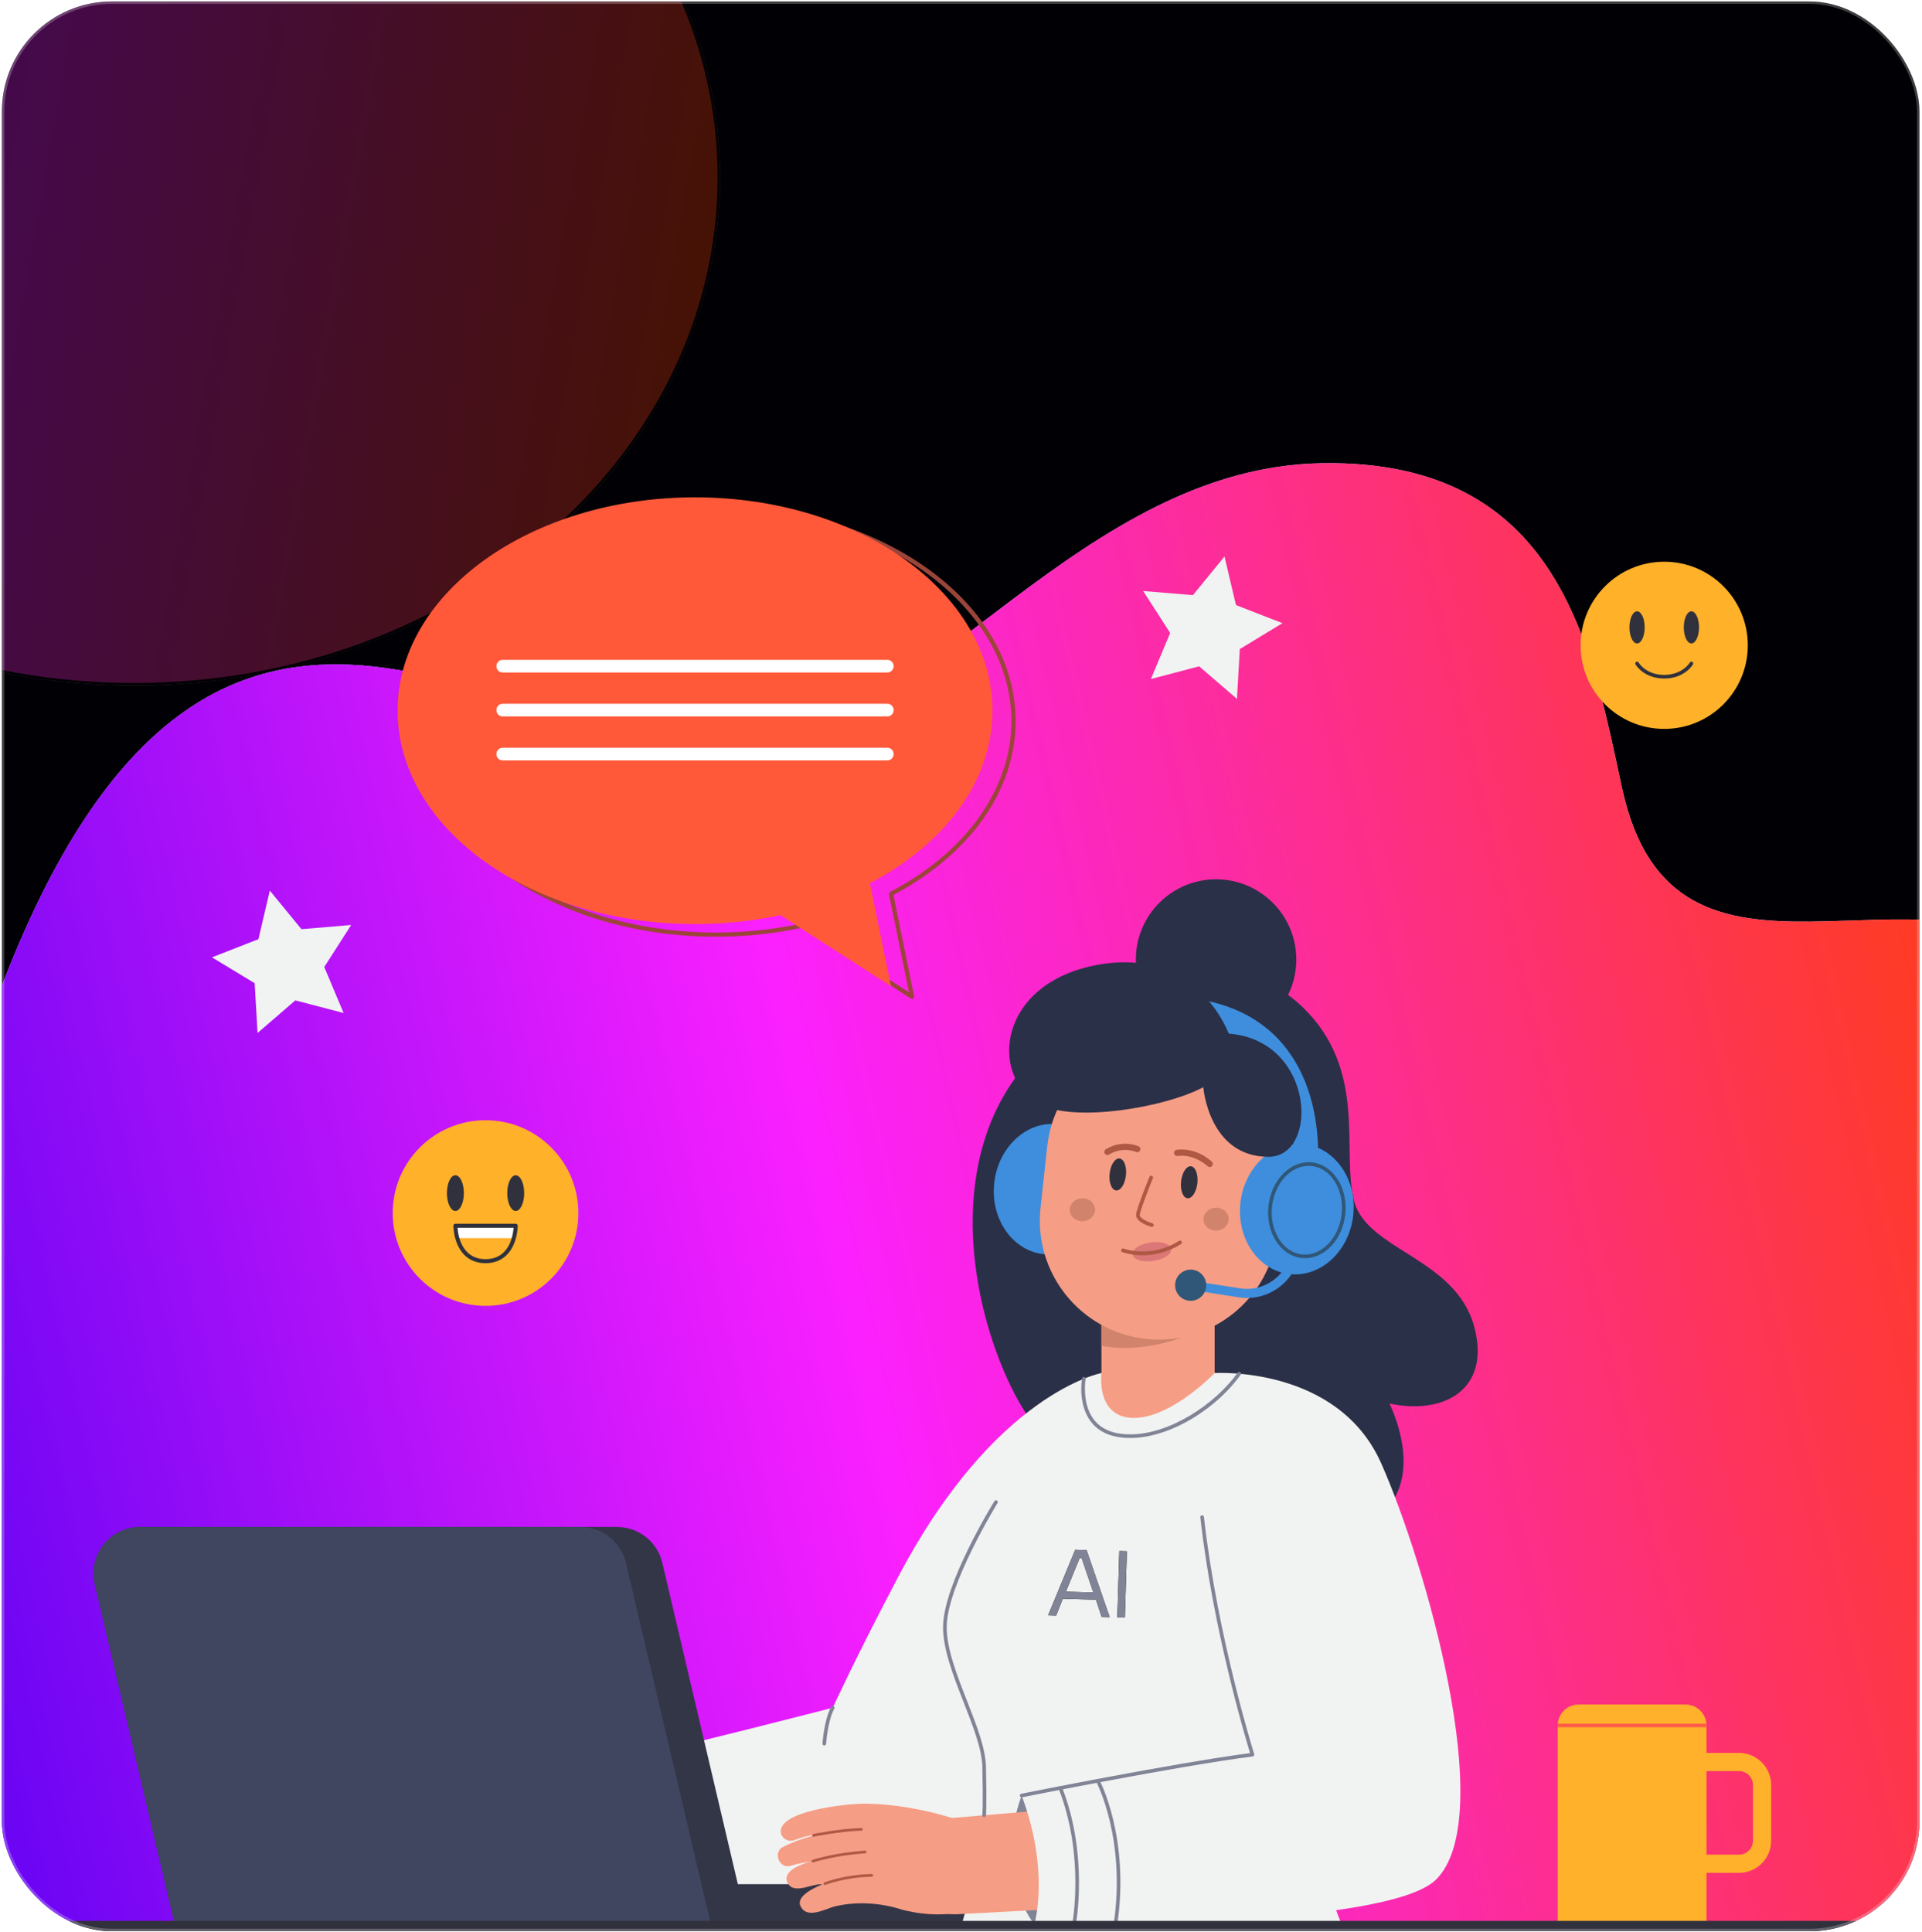 <svg width="558" height="561" viewBox="0 0 558 561" fill="none" xmlns="http://www.w3.org/2000/svg">
<g clip-path="url(#clip0_2001_282)">
<rect x="0.549" y="0.422" width="556.709" height="560.255" rx="31.913" fill="#010105"/>
<g opacity="0.27" filter="url(#filter0_f_2001_282)">
<ellipse cx="38.845" cy="51.484" rx="170.204" ry="147.51" fill="#D9D9D9"/>
<ellipse cx="38.845" cy="51.484" rx="170.204" ry="147.51" fill="url(#paint0_linear_2001_282)"/>
<path d="M208.694 51.484C208.694 132.709 132.699 198.639 38.845 198.639C-55.01 198.639 -131.004 132.709 -131.004 51.484C-131.004 -29.742 -55.01 -95.672 38.845 -95.672C132.699 -95.672 208.694 -29.742 208.694 51.484Z" stroke="black" stroke-width="0.709"/>
</g>
<path d="M2.36 559.256C2.36 559.256 -38.12 388.721 -0.381 288.586C62.769 121.029 154.994 226.234 217.357 217.967C268.975 211.124 314.435 135.539 383.86 134.471C453.284 133.402 462.119 188.403 470.963 228.991C486.141 298.637 558.107 244.841 600.079 280.997C644.806 319.524 609.11 462.925 576.243 559.256H2.36Z" fill="#A2C3F2"/>
<path d="M2.36 559.256C2.36 559.256 -38.12 388.721 -0.381 288.586C62.769 121.029 154.994 226.234 217.357 217.967C268.975 211.124 314.435 135.539 383.86 134.471C453.284 133.402 462.119 188.403 470.963 228.991C486.141 298.637 558.107 244.841 600.079 280.997C644.806 319.524 609.11 462.925 576.243 559.256H2.36Z" fill="url(#paint1_linear_2001_282)"/>
<path d="M359.118 202.901L348.14 193.448L334.13 197.133L339.729 183.773L331.896 171.589L346.333 172.784L355.499 161.568L358.824 175.668L372.322 180.921L359.94 188.439L359.118 202.901Z" fill="#F1F3F2"/>
<path d="M99.754 294.095L85.74 290.433L74.778 299.898L73.931 285.439L61.54 277.938L75.03 272.665L78.334 258.563L87.519 269.763L101.952 268.546L94.138 280.742L99.754 294.095Z" fill="#F1F3F2"/>
<path d="M507.43 187.348C507.43 200.753 496.564 211.618 483.163 211.618C469.755 211.618 458.89 200.753 458.89 187.348C458.89 173.947 469.755 163.081 483.163 163.081C496.564 163.081 507.43 173.947 507.43 187.348Z" fill="#FFB12A"/>
<path d="M477.487 182.137C477.487 184.716 476.497 186.805 475.275 186.805C474.051 186.805 473.061 184.716 473.061 182.137C473.061 179.561 474.051 177.472 475.275 177.472C476.497 177.472 477.487 179.561 477.487 182.137Z" fill="#30313C"/>
<path d="M493.266 182.136C493.266 184.715 492.272 186.804 491.051 186.804C489.83 186.804 488.84 184.715 488.84 182.136C488.84 179.561 489.83 177.472 491.051 177.472C492.272 177.472 493.266 179.561 493.266 182.136Z" fill="#30313C"/>
<path d="M483.163 196.99C477.252 196.99 474.914 193.047 474.816 192.88C474.673 192.629 474.761 192.304 475.012 192.158C475.263 192.015 475.587 192.102 475.734 192.353C475.818 192.496 477.887 195.933 483.163 195.933C488.47 195.933 490.574 192.388 490.595 192.353C490.738 192.102 491.062 192.015 491.313 192.158C491.568 192.304 491.655 192.629 491.509 192.88C491.411 193.047 489.073 196.99 483.163 196.99Z" fill="#30313C"/>
<path d="M508.926 534.409C508.926 536.633 507.117 538.444 504.895 538.444H495.435V514.194H504.895C507.117 514.194 508.926 516.003 508.926 518.229V534.409ZM504.895 508.913H495.435V500.947C495.435 497.583 492.708 494.856 489.345 494.856H458.32C454.957 494.856 452.23 497.583 452.23 500.947V557.782H495.435V543.725H504.895C510.032 543.725 514.207 539.545 514.207 534.409V518.229C514.207 513.09 510.032 508.913 504.895 508.913Z" fill="#FFB12B"/>
<path d="M495.435 501.475H452.229V500.419H495.435V501.475Z" fill="#FF5D49"/>
<path d="M167.916 352.176C167.916 367.059 155.851 379.124 140.967 379.124C126.084 379.124 114.018 367.059 114.018 352.176C114.018 337.291 126.084 325.226 140.967 325.226C155.851 325.226 167.916 337.291 167.916 352.176Z" fill="#FFB12A"/>
<path d="M134.667 346.389C134.667 349.25 133.567 351.569 132.209 351.569C130.851 351.569 129.75 349.25 129.75 346.389C129.75 343.527 130.851 341.205 132.209 341.205C133.567 341.205 134.667 343.527 134.667 346.389Z" fill="#30313C"/>
<path d="M152.184 346.389C152.184 349.25 151.084 351.569 149.726 351.569C148.368 351.569 147.268 349.25 147.268 346.389C147.268 343.527 148.368 341.205 149.726 341.205C151.084 341.205 152.184 343.527 152.184 346.389Z" fill="#30313C"/>
<path d="M149.724 355.868C149.724 355.868 149.724 357.498 149.17 359.463H132.763C132.209 357.498 132.208 355.868 132.208 355.868H149.724Z" fill="white"/>
<path d="M132.825 356.455C132.872 357.076 132.997 358.132 133.328 359.305C134.133 362.161 136.112 365.565 140.967 365.565C145.822 365.565 147.801 362.161 148.606 359.305C148.936 358.132 149.062 357.076 149.109 356.455H132.825ZM140.967 366.737C136.606 366.737 133.492 364.21 132.199 359.621C131.629 357.601 131.623 355.939 131.623 355.869C131.623 355.543 131.885 355.282 132.209 355.282H149.724C150.048 355.282 150.311 355.543 150.311 355.869C150.311 355.939 150.304 357.601 149.735 359.621C148.441 364.21 145.328 366.737 140.967 366.737Z" fill="#30313C"/>
<path d="M232.686 268.134C232.802 268.134 232.915 268.168 233.019 268.231L263.894 288.08L258.084 259.618C258.031 259.351 258.16 259.078 258.402 258.952C280.463 247.423 293.639 228.897 293.639 209.393C293.639 175.573 255.178 148.06 207.907 148.06C160.636 148.06 122.177 175.573 122.177 209.393C122.177 243.213 160.636 270.729 207.907 270.729C216.287 270.729 224.582 269.859 232.557 268.149C232.601 268.14 232.645 268.134 232.686 268.134ZM264.787 289.997C264.671 289.997 264.557 289.963 264.454 289.9L232.567 269.4C224.582 271.094 216.287 271.951 207.907 271.951C184.717 271.951 162.908 265.469 146.496 253.695C130.023 241.877 120.951 226.144 120.951 209.393C120.951 192.645 130.023 176.912 146.496 165.094C162.908 153.32 184.717 146.835 207.907 146.835C231.096 146.835 252.906 153.32 269.321 165.094C285.793 176.912 294.861 192.645 294.861 209.393C294.861 219.454 291.467 229.45 285.048 238.305C278.93 246.738 270.056 254.173 259.379 259.822L265.387 289.262C265.434 289.501 265.334 289.749 265.132 289.887C265.029 289.959 264.906 289.997 264.787 289.997Z" fill="#9B453A"/>
<path d="M288.125 206.329C288.125 172.117 249.467 144.384 201.78 144.384C154.095 144.384 115.438 172.117 115.438 206.329C115.438 240.541 154.095 268.278 201.78 268.278C210.396 268.278 218.709 267.369 226.561 265.683L258.658 286.318L252.561 256.432C274.113 245.17 288.125 226.924 288.125 206.329Z" fill="#FF593A"/>
<path d="M257.613 195.239H145.947C144.932 195.239 144.109 194.418 144.109 193.401C144.109 192.387 144.932 191.563 145.947 191.563H257.613C258.627 191.563 259.451 192.387 259.451 193.401C259.451 194.418 258.627 195.239 257.613 195.239Z" fill="white"/>
<path d="M257.613 208H145.947C144.932 208 144.109 207.179 144.109 206.162C144.109 205.148 144.932 204.324 145.947 204.324H257.613C258.627 204.324 259.451 205.148 259.451 206.162C259.451 207.179 258.627 208 257.613 208Z" fill="white"/>
<path d="M257.613 220.762H145.947C144.932 220.762 144.109 219.938 144.109 218.924C144.109 217.91 144.932 217.086 145.947 217.086H257.613C258.627 217.086 259.451 217.91 259.451 218.924C259.451 219.938 258.627 220.762 257.613 220.762Z" fill="white"/>
<path d="M335.508 287.701C335.508 287.701 359.531 274.207 378.33 292.533C397.128 310.859 389.401 334.129 393.093 348.589C396.783 363.05 422.733 365.147 428.038 385.306C432.907 403.808 418.654 410.837 403.368 407.454C403.368 407.454 419.14 438.31 388.912 444.996C365.023 450.279 313.276 446.171 292.534 400.5C275.688 363.41 273.717 302.497 335.508 287.701Z" fill="#2A3047"/>
<path d="M180.755 510.754C180.755 510.754 173.792 531.642 181.068 547.521C181.068 547.521 198.69 526.25 180.755 510.754Z" fill="#D88E4C"/>
<path d="M278.444 439.914L255.9 499.904L153.931 518.675C146.828 519.985 142.13 526.802 143.437 533.905C144.633 540.4 150.436 544.881 156.85 544.604L260.442 540.237C267.132 539.954 272.812 536.036 275.656 530.467L321.372 440.363C326.442 430.369 322.452 418.157 312.458 413.084C302.461 408.012 283.516 429.92 278.444 439.914Z" fill="#F69D85"/>
<path d="M319.775 398.629C319.775 398.629 288.945 404.25 260.788 457.753C248.531 481.041 241.756 495.799 241.756 495.799C241.756 495.799 199.44 506.746 180.755 510.754C180.755 510.754 189.94 525.799 181.068 547.522C181.068 547.522 258.868 554.239 274.436 540.338C290.229 526.235 327.683 451.788 327.683 451.788L319.775 398.629Z" fill="#F1F3F2"/>
<path d="M194.08 535.78C193.095 542.959 191.141 548.317 191.12 548.372C191.02 548.647 190.716 548.787 190.442 548.686C190.167 548.586 190.03 548.282 190.127 548.008C190.215 547.773 198.717 524.183 188.635 509.178C188.472 508.937 188.536 508.607 188.778 508.446C189.021 508.282 189.349 508.348 189.512 508.589C194.951 516.682 195.094 527.08 194.257 534.375C194.202 534.85 194.143 535.32 194.08 535.78Z" fill="#D88E4C"/>
<path d="M205.053 535.87C203.994 543.593 201.763 548.879 201.739 548.932C201.626 549.201 201.317 549.325 201.048 549.212C200.778 549.096 200.654 548.787 200.768 548.517C200.791 548.465 203.075 543.044 204.079 535.181C205.006 527.941 205.011 517.081 199.772 506.458C199.646 506.194 199.751 505.88 200.013 505.75C200.274 505.621 200.591 505.729 200.72 505.991C206.08 516.864 206.072 527.956 205.122 535.35C205.101 535.524 205.077 535.698 205.053 535.87Z" fill="#D88E4C"/>
<path d="M242.278 495.87C242.27 495.931 242.249 495.994 242.217 496.052C240.295 499.572 239.844 506.205 239.838 506.271C239.815 506.564 239.569 506.783 239.279 506.765C238.988 506.746 238.766 506.495 238.785 506.205C238.803 505.922 239.257 499.268 241.291 495.545C241.43 495.289 241.753 495.194 242.009 495.334C242.207 495.442 242.307 495.659 242.278 495.87Z" fill="#818496"/>
<path d="M302.176 350.325C302.398 350.261 302.562 350.058 302.567 349.815C302.625 346.298 300.28 345.596 298.728 345.131C298.031 344.922 297.376 344.724 297.188 344.376C297.085 344.183 297.096 343.882 297.22 343.481C298.197 340.315 302.152 340.172 302.192 340.169C302.488 340.159 302.723 339.916 302.715 339.618C302.707 339.322 302.459 339.087 302.163 339.095C301.967 339.1 297.394 339.269 296.193 343.164C295.976 343.858 295.992 344.421 296.24 344.883C296.636 345.627 297.502 345.886 298.419 346.161C299.95 346.62 301.537 347.093 301.492 349.799C301.487 350.095 301.722 350.34 302.02 350.346C302.073 350.346 302.126 350.338 302.176 350.325Z" fill="#AF5945"/>
<path d="M311.838 345.881C311.286 350.921 306.753 354.557 301.715 354.005C296.674 353.453 293.038 348.92 293.59 343.882C294.142 338.841 298.676 335.203 303.713 335.757C308.754 336.309 312.393 340.843 311.838 345.881Z" fill="#F69D85"/>
<path d="M352.64 357.915V409.433H319.774V357.915H352.64Z" fill="#F69D85"/>
<path d="M321.404 347.031C320.261 357.451 312.004 365.095 302.958 364.102C293.915 363.112 287.506 353.862 288.65 343.443C289.79 333.024 298.05 325.383 307.093 326.373C316.139 327.363 322.545 336.612 321.404 347.031Z" fill="#3E8EDD"/>
<path d="M342.846 388.378C342.846 388.378 331.487 392.949 319.774 390.728V373.959L342.846 388.378Z" fill="#D1836B"/>
<path d="M332.673 388.711C313.701 386.633 300.007 369.568 302.086 350.596L304.041 332.766C306.12 313.795 323.186 300.101 342.157 302.18C361.128 304.259 374.822 321.325 372.74 340.295L370.788 358.127C368.71 377.098 351.644 390.792 332.673 388.711Z" fill="#F69D85"/>
<path d="M216.747 557.782H50.524L27.521 459.917C25.527 451.436 31.962 443.312 40.675 443.312H179.134C185.408 443.312 190.855 447.626 192.288 453.734L216.747 557.782Z" fill="#333647"/>
<path d="M206.185 557.782H50.524L27.521 459.917C25.527 451.436 31.962 443.312 40.675 443.312H168.572C174.846 443.312 180.293 447.626 181.727 453.734L206.185 557.782Z" fill="#404660"/>
<path d="M302.111 557.782H209.215V547.02H302.111V557.782Z" fill="#333647"/>
<path d="M339.019 552.401C308.666 552.401 284.62 547.295 284.62 547.295C290.687 525.897 288.017 500.071 286.423 461.288C286.02 451.484 319.773 398.628 319.773 398.628L337.201 395.666C367.554 395.666 388.462 426.857 385.337 457.048C381.309 495.962 364.492 504.715 383.698 543.714L339.019 552.401Z" fill="#F69D85"/>
<path d="M342.892 342.984C342.615 345.545 343.447 347.737 344.751 347.879C346.058 348.022 347.344 346.06 347.624 343.499C347.904 340.938 347.072 338.744 345.765 338.601C344.458 338.458 343.172 340.42 342.892 342.984Z" fill="#30313C"/>
<path d="M322.154 340.718C321.874 343.282 322.706 345.473 324.011 345.616C325.318 345.758 326.603 343.796 326.883 341.235C327.163 338.671 326.331 336.48 325.024 336.337C323.717 336.195 322.432 338.157 322.154 340.718Z" fill="#30313C"/>
<path d="M356.71 353.762C356.803 355.602 355.241 357.179 353.222 357.279C351.202 357.382 349.49 355.969 349.397 354.129C349.304 352.285 350.869 350.709 352.885 350.609C354.908 350.506 356.617 351.918 356.71 353.762Z" fill="#D1836B"/>
<path d="M317.908 351.037C318 352.877 316.44 354.454 314.419 354.554C312.399 354.657 310.688 353.244 310.596 351.404C310.503 349.561 312.067 347.984 314.084 347.884C316.104 347.781 317.815 349.194 317.908 351.037Z" fill="#D1836B"/>
<path d="M319.774 398.628C319.774 398.628 285.016 431.747 275.295 465.096C270.824 480.452 283.052 496.757 285.727 513.006C288.205 528.064 279.476 557.782 279.476 557.782C279.476 557.782 314.686 560.787 329.764 560.787C365.801 560.787 389.51 558.712 389.51 558.712C389.51 558.712 366.501 505.021 388.922 471.544C406.749 444.928 382.316 407.888 352.661 398.628C352.661 398.628 338.823 413.016 327.599 411.553C318.18 410.325 319.774 398.628 319.774 398.628Z" fill="#F1F3F2"/>
<path d="M382.37 351.809C381.817 356.847 377.284 360.486 372.246 359.934C367.208 359.382 363.568 354.849 364.121 349.808C364.674 344.77 369.207 341.131 374.248 341.684C379.286 342.236 382.923 346.769 382.37 351.809Z" fill="#F69D85"/>
<path d="M340.018 362.6C340.227 364.084 337.882 365.644 334.78 366.083C331.675 366.521 328.989 365.674 328.781 364.187C328.57 362.703 330.917 361.145 334.019 360.707C337.122 360.269 339.81 361.116 340.018 362.6Z" fill="#DB7777"/>
<path d="M337.389 363.643C339.156 363.139 341.02 362.346 342.902 361.148C343.153 360.989 343.227 360.657 343.069 360.406C342.908 360.155 342.575 360.081 342.327 360.239C334.239 365.388 326.297 362.534 326.217 362.505C325.94 362.402 325.631 362.542 325.526 362.822C325.423 363.099 325.565 363.408 325.843 363.514C326.109 363.611 331.134 365.43 337.389 363.643Z" fill="#AF5945"/>
<path d="M372.677 355.784C372.897 355.723 373.059 355.528 373.07 355.288C373.181 352.586 374.789 352.204 376.347 351.834C377.276 351.612 378.155 351.403 378.595 350.683C378.868 350.236 378.915 349.674 378.74 348.969C377.763 345.014 373.209 344.583 373.014 344.565C372.719 344.541 372.46 344.76 372.433 345.056C372.41 345.352 372.627 345.611 372.925 345.637C373.084 345.653 376.906 346.025 377.696 349.228C377.799 349.635 377.791 349.936 377.677 350.123C377.471 350.461 376.803 350.619 376.097 350.788C374.519 351.163 372.138 351.728 371.993 355.245C371.982 355.541 372.213 355.792 372.511 355.805C372.566 355.808 372.625 355.8 372.677 355.784Z" fill="#AF5945"/>
<path d="M351.455 338.785C351.602 338.743 351.74 338.664 351.853 338.547C352.202 338.191 352.194 337.621 351.837 337.272C351.66 337.1 347.473 333.084 341.635 333.816C341.141 333.876 340.79 334.328 340.851 334.822C340.914 335.318 341.365 335.669 341.859 335.606C346.844 334.983 350.541 338.529 350.578 338.563C350.818 338.798 351.154 338.872 351.455 338.785Z" fill="#AF5945"/>
<path d="M330.424 334.489C330.666 334.421 330.88 334.249 330.994 334.004C331.202 333.552 331.01 333.019 330.561 332.808C330.373 332.72 325.937 330.703 321.045 333.65C320.617 333.906 320.48 334.46 320.736 334.888C320.995 335.316 321.546 335.453 321.974 335.194C326.019 332.76 329.645 334.373 329.798 334.442C330.001 334.537 330.223 334.548 330.424 334.489Z" fill="#AF5945"/>
<path d="M334.545 356.175C334.719 356.127 334.862 355.992 334.915 355.805C334.997 355.52 334.833 355.224 334.545 355.142C333.294 354.783 330.754 353.698 330.907 352.626C331.118 351.129 333.727 344.496 334.712 342.064C334.825 341.789 334.693 341.475 334.416 341.364C334.141 341.253 333.827 341.385 333.716 341.66C333.568 342.022 330.115 350.542 329.84 352.475C329.515 354.762 333.766 356.037 334.252 356.175C334.352 356.204 334.453 356.201 334.545 356.175Z" fill="#AF5945"/>
<path d="M376.343 278.57C376.343 291.431 365.916 301.857 353.056 301.857C340.192 301.857 329.766 291.431 329.766 278.57C329.766 265.71 340.192 255.283 353.056 255.283C365.916 255.283 376.343 265.71 376.343 278.57Z" fill="#2A3047"/>
<path d="M296.603 521.284C296.603 521.284 312.171 543.759 300.31 558.656C300.31 558.656 288.265 544.34 296.603 521.284Z" fill="#818496"/>
<path d="M284.46 553.985C284.46 553.985 273.04 558.069 260.535 553.948C248.825 550.087 245.926 545.728 243.684 540.848C241.44 535.966 262.484 528.758 270.548 530.197C278.614 531.639 284.55 541.786 284.46 553.985Z" fill="#F69D85"/>
<path d="M261.355 554.208C255.179 552.438 248.845 551.982 242.566 553.423C239.741 554.076 234.074 557.529 232.295 553.122C230.32 546.962 256.579 541.753 261.34 541.681C274.122 539.572 271.73 558.173 261.355 554.208Z" fill="#F69D85"/>
<path d="M257.304 548.623C251.402 546.608 244.888 546.363 238.67 547.039C235.375 546.846 229.804 550.553 228.381 545.94C227.385 541.066 240.854 539.138 244.45 538.13C249.625 537.264 255.017 536.905 260.256 537.763C267.343 539.722 264.42 550.521 257.304 548.623Z" fill="#F69D85"/>
<path d="M257.965 543.302C249.072 539.621 238.801 538.932 229.525 541.686C226.116 542.692 224.255 537.506 227.497 536.107C231.344 534.237 235.54 532.864 239.77 532.091C247.121 530.857 254.788 530.902 262.039 532.785C269.805 535.124 265.289 546.808 257.965 543.302Z" fill="#F69D85"/>
<path d="M270.277 537.465C260.948 533.562 250.611 531.289 240.488 532.046C237.137 532.324 233.845 533.029 230.7 534.198C229.137 534.835 227.344 534.048 226.771 532.458C224.973 525.704 246.423 523.56 251.079 523.655C259.092 523.658 268.326 525.319 275.988 527.677C283.58 530.333 277.441 541.164 270.277 537.465Z" fill="#F69D85"/>
<path d="M239.368 547.252C239.249 547.223 239.146 547.138 239.099 547.017C239.02 546.819 239.117 546.592 239.315 546.513C239.373 546.489 245.145 544.221 253.08 544.075C253.294 544.073 253.471 544.244 253.476 544.458C253.479 544.672 253.307 544.849 253.093 544.854C245.312 544.997 239.659 547.212 239.603 547.236C239.527 547.265 239.442 547.27 239.368 547.252Z" fill="#AF5945"/>
<path d="M235.91 540.691C235.785 540.659 235.677 540.567 235.632 540.435C235.566 540.229 235.677 540.01 235.883 539.944C235.947 539.923 242.445 537.834 251.169 537.293C251.385 537.282 251.567 537.443 251.58 537.657C251.594 537.874 251.43 538.056 251.216 538.069C242.595 538.603 236.187 540.662 236.123 540.683C236.052 540.707 235.978 540.707 235.91 540.691Z" fill="#AF5945"/>
<path d="M236.063 533.221C235.92 533.184 235.804 533.073 235.775 532.923C235.73 532.712 235.865 532.506 236.076 532.461C236.15 532.448 243.577 530.913 250.086 530.705C250.302 530.697 250.479 530.866 250.487 531.08C250.495 531.294 250.326 531.473 250.112 531.481C243.667 531.69 236.308 533.208 236.234 533.224C236.173 533.234 236.115 533.234 236.063 533.221Z" fill="#AF5945"/>
<path d="M416.596 529.868L416.399 529.031L391.388 421.592C391.276 421.123 391.137 420.608 390.992 420.14C387.67 409.539 376.382 403.638 365.781 406.959C355.18 410.281 349.278 421.566 352.6 432.167L379.81 519.006L276.087 527.822C268.599 528.466 262.896 534.943 263.299 542.505C263.704 550.22 270.294 556.146 278.011 555.739L402.092 549.164C402.969 549.114 403.944 548.985 404.83 548.776C413.301 546.807 418.568 538.338 416.596 529.868Z" fill="#F69D85"/>
<path d="M352.662 398.628C352.662 398.628 388.35 396.379 400.991 424.829C413.632 453.282 435.206 527.605 416.932 545.671C402.108 560.323 300.308 558.657 300.308 558.657C300.308 558.657 304.877 543.268 296.602 521.284C296.602 521.284 341.087 512.381 363.618 509.413C363.618 509.413 337.963 427.446 352.662 398.628Z" fill="#F1F3F2"/>
<path d="M296.601 521.812C296.353 521.812 296.135 521.638 296.084 521.387C296.025 521.102 296.21 520.825 296.496 520.767C296.942 520.677 340.865 511.853 362.929 508.969C361.486 504.267 352.116 472.878 348.472 440.503C348.44 440.213 348.65 439.951 348.94 439.92C349.228 439.885 349.489 440.094 349.524 440.384C353.441 475.22 364.016 508.917 364.121 509.252C364.17 509.403 364.148 509.563 364.065 509.696C363.979 509.828 363.841 509.917 363.685 509.936C341.875 512.727 297.152 521.712 296.706 521.802C296.671 521.81 296.636 521.812 296.601 521.812Z" fill="#818496"/>
<path d="M311.819 559.242C311.785 559.242 311.75 559.237 311.716 559.232C311.431 559.176 311.243 558.899 311.299 558.614C311.336 558.416 314.993 538.763 307.346 519.277C307.24 519.005 307.375 518.698 307.644 518.59C307.916 518.485 308.223 518.619 308.331 518.889C316.091 538.671 312.373 558.614 312.336 558.812C312.286 559.065 312.065 559.242 311.819 559.242Z" fill="#818496"/>
<path d="M323.864 559.132C323.838 559.132 323.811 559.129 323.787 559.127C323.497 559.084 323.299 558.815 323.339 558.527C326.956 533.726 318.34 517.424 318.253 517.263C318.113 517.006 318.208 516.687 318.464 516.547C318.72 516.407 319.043 516.502 319.18 516.761C319.27 516.925 328.054 533.512 324.384 558.68C324.347 558.942 324.12 559.132 323.864 559.132Z" fill="#818496"/>
<path d="M362.041 376.836C361.239 376.836 360.433 376.772 359.623 376.646L345.476 374.43C344.755 374.317 344.264 373.641 344.375 372.923C344.489 372.202 345.165 371.708 345.886 371.822L360.028 374.037C366.796 375.096 373.224 370.684 374.663 363.988C374.818 363.275 375.52 362.821 376.232 362.976C376.945 363.129 377.4 363.832 377.247 364.545C375.683 371.803 369.253 376.836 362.041 376.836Z" fill="#3E8EDD"/>
<path d="M392.869 352.829C391.728 363.248 383.472 370.889 374.428 369.899C365.381 368.906 358.976 359.657 360.117 349.238C361.258 338.82 369.515 331.177 378.561 332.168C387.605 333.16 394.013 342.409 392.869 352.829Z" fill="#3E8EDD"/>
<path d="M378.848 343.702C378.693 343.702 378.536 343.691 378.378 343.673C376.427 343.414 375.055 341.628 375.308 339.677C375.327 339.53 376.489 329.999 373.46 320.014C369.56 307.149 360.686 299.473 347.09 297.198C345.147 296.875 343.837 295.036 344.163 293.095C344.486 291.152 346.325 289.842 348.266 290.168C368.922 293.624 377.119 307.309 380.355 318.18C383.766 329.629 382.436 340.16 382.377 340.603C382.141 342.397 380.611 343.702 378.848 343.702Z" fill="#3E8EDD"/>
<path d="M356.713 300.093C356.713 300.093 347.745 274.799 318.675 280.112C289.605 285.427 287.215 312.226 301.485 320.402C311.425 326.099 338.457 321.511 349.345 315.629C349.345 315.629 350.879 335.779 368.212 335.853C383.113 335.917 381.776 301.971 356.713 300.093Z" fill="#2A3047"/>
<path d="M350.203 373.126C350.203 375.624 348.178 377.649 345.68 377.649C343.182 377.649 341.157 375.624 341.157 373.126C341.157 370.629 343.182 368.603 345.68 368.603C348.178 368.603 350.203 370.629 350.203 373.126Z" fill="#305777"/>
<path d="M379.935 338.477C374.712 338.477 370.044 343.547 369.309 350.246C368.931 353.695 369.638 357.048 371.307 359.688C372.951 362.292 375.329 363.886 378.002 364.179C383.574 364.79 388.734 359.532 389.511 352.459C390.283 345.385 386.384 339.135 380.815 338.525C380.521 338.492 380.223 338.477 379.935 338.477ZM378.88 365.283C378.551 365.283 378.219 365.265 377.888 365.23C374.886 364.9 372.23 363.134 370.412 360.253C368.62 357.409 367.854 353.816 368.257 350.13C369.097 342.478 374.783 336.802 380.929 337.475C387.079 338.149 391.398 344.923 390.558 352.575C389.766 359.812 384.637 365.283 378.88 365.283Z" fill="#305777"/>
<path d="M285.731 527.528C285.715 527.528 285.702 527.528 285.686 527.526C285.396 527.502 285.179 527.246 285.206 526.955C285.208 526.926 285.443 524.019 285.2 513.019C285.084 507.773 282.507 501.195 279.78 494.23C276.801 486.62 273.72 478.754 273.794 472.198C273.934 459.857 288.105 436.78 288.71 435.803C288.863 435.557 289.187 435.478 289.436 435.631C289.684 435.784 289.76 436.111 289.607 436.36C289.462 436.595 274.987 460.16 274.85 472.209C274.779 478.559 277.82 486.33 280.762 493.844C283.526 500.9 286.135 507.564 286.257 512.995C286.502 524.09 286.267 526.932 286.257 527.048C286.233 527.322 286.003 527.528 285.731 527.528Z" fill="#818496"/>
<path d="M328.127 417.479C326.86 417.479 325.632 417.379 324.453 417.173C320.939 416.561 318.244 414.953 316.451 412.391C312.918 407.356 314.084 400.486 314.135 400.195C314.183 399.908 314.455 399.715 314.746 399.768C315.031 399.818 315.223 400.09 315.175 400.377C315.162 400.446 314.036 407.119 317.315 411.789C318.948 414.111 321.409 415.571 324.635 416.133C325.779 416.331 326.956 416.426 328.146 416.426C339.601 416.429 352.785 407.678 359.33 398.513C359.498 398.276 359.829 398.22 360.067 398.389C360.304 398.561 360.358 398.891 360.189 399.126C356.387 404.452 350.589 409.469 344.284 412.891C338.734 415.901 333.128 417.479 328.127 417.479Z" fill="#818496"/>
<path d="M570.396 561.638H-38.603C-39.696 561.638 -40.583 560.753 -40.583 559.657C-40.583 558.564 -39.696 557.677 -38.603 557.677H570.396C571.487 557.677 572.376 558.564 572.376 559.657C572.376 560.753 571.487 561.638 570.396 561.638Z" fill="#30313C"/>
<path d="M304.289 468.962L312.157 449.928L315.458 450.027L322.167 469.5L319.829 469.43L318.191 464.425L308.564 464.135L306.627 469.032L304.289 468.962ZM309.451 462.097L317.428 462.337L314.012 452.324L313.462 452.307L309.451 462.097ZM324.378 469.566L324.958 450.313L327.158 450.379L326.579 469.633L324.378 469.566Z" fill="black"/>
<path d="M304.289 468.962L312.157 449.928L315.458 450.027L322.167 469.5L319.829 469.43L318.191 464.425L308.564 464.135L306.627 469.032L304.289 468.962ZM309.451 462.097L317.428 462.337L314.012 452.324L313.462 452.307L309.451 462.097ZM324.378 469.566L324.958 450.313L327.158 450.379L326.579 469.633L324.378 469.566Z" fill="#818496"/>
</g>
<rect x="0.903" y="0.776" width="555.999" height="559.545" rx="31.559" stroke="white" stroke-opacity="0.24" stroke-width="0.709"/>
<defs>
<filter id="filter0_f_2001_282" x="-344.114" y="-308.781" width="765.917" height="720.53" filterUnits="userSpaceOnUse" color-interpolation-filters="sRGB">
<feFlood flood-opacity="0" result="BackgroundImageFix"/>
<feBlend mode="normal" in="SourceGraphic" in2="BackgroundImageFix" result="shape"/>
<feGaussianBlur stdDeviation="106.377" result="effect1_foregroundBlur_2001_282"/>
</filter>
<linearGradient id="paint0_linear_2001_282" x1="-131.359" y1="-555.798" x2="348.827" y2="-471.185" gradientUnits="userSpaceOnUse">
<stop offset="0.139" stop-color="#5200F2"/>
<stop offset="0.492" stop-color="#FB20FF"/>
<stop offset="0.909" stop-color="#FF3F02"/>
</linearGradient>
<linearGradient id="paint1_linear_2001_282" x1="-16.472" y1="1221.28" x2="864.52" y2="1019.36" gradientUnits="userSpaceOnUse">
<stop offset="0.139" stop-color="#5200F2"/>
<stop offset="0.492" stop-color="#FB20FF"/>
<stop offset="0.909" stop-color="#FF3F02"/>
</linearGradient>
<clipPath id="clip0_2001_282">
<rect x="0.549" y="0.422" width="556.709" height="560.255" rx="31.913" fill="white"/>
</clipPath>
</defs>
</svg>
